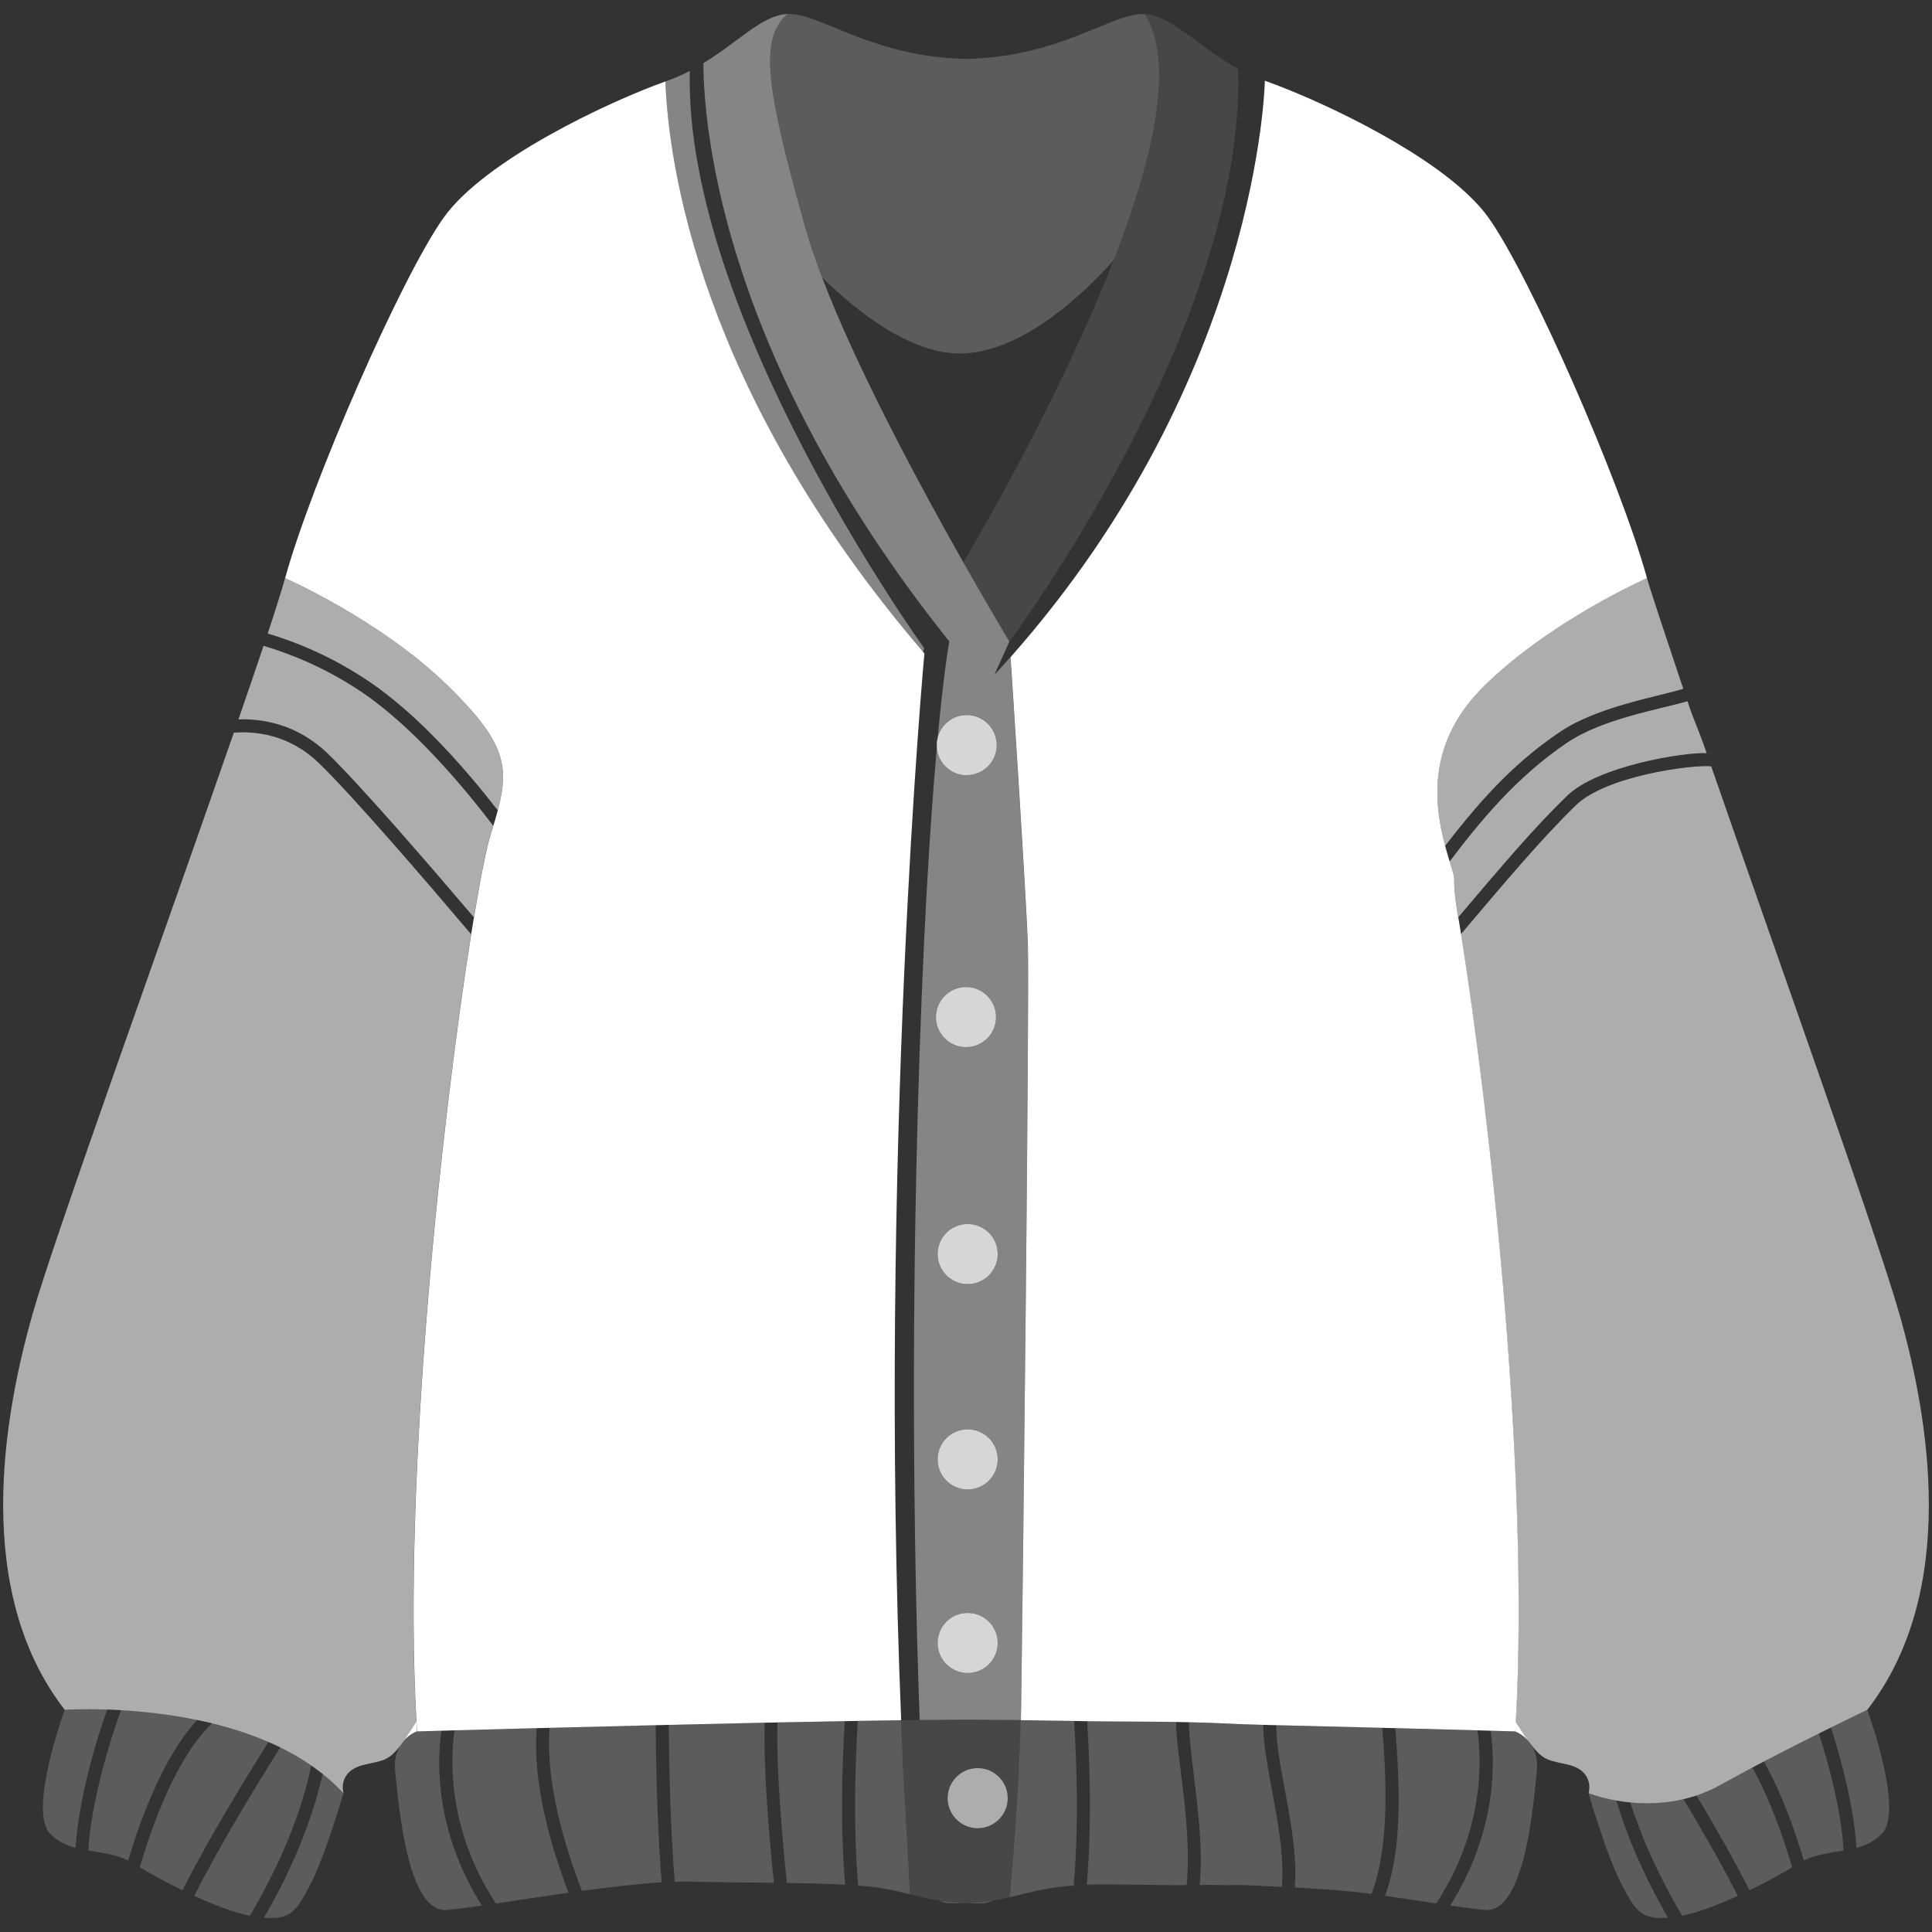 <svg viewBox="0 0 301 301" xmlns="http://www.w3.org/2000/svg"><rect x="0" y="0" width="301" height="301" fill="#333333" stroke="none"/><g fill="#fff"><path d="m 64.95 269.75 c -.03 -.51 -.06 -1.03 -.09 -1.54 -.77 1.25 -1.41 2.22 -1.97 3 .95 -1.09 2.05 -1.46 2.05 -1.46 z"/><path d="m 122.59 293.36 c 3.25 .05 6.38 .12 9.09 .27 -.81 -8.99 -.47 -18.88 -.07 -25.47 -3.36 .06 -6.88 .13 -10.48 .2 -.21 6.29 .57 16.35 1.46 25 z" opacity=".2"/><path d="m 90.66 294.59 c 4.4 -.6 8.77 -1.1 12.43 -1.33 -.69 -8.45 -.89 -17.94 -.94 -24.49 -5.84 .14 -11.47 .28 -16.51 .41 -.68 8.34 2.24 18.2 5.02 25.4 z" opacity=".2"/><path d="m 62.9 271.21 c -.19 .27 -.37 .51 -.54 .73 -.58 .95 -.98 2.26 -.79 4.05 .52 4.94 1.82 22.1 8.06 21.58 1.25 -.11 3.15 -.36 5.44 -.69 -7.37 -11.69 -6.98 -22.5 -6.31 -27.24 -2.42 .07 -3.81 .11 -3.81 .11 s -1.1 .37 -2.05 1.46 z" opacity=".2"/><path d="m 105.11 293.17 c .89 -.03 1.73 -.04 2.49 -.02 3.92 .1 8.5 .13 12.97 .18 -.83 -8.12 -1.65 -18.25 -1.42 -24.93 -4.96 .1 -10.02 .22 -14.96 .34 .05 6.54 .25 16.07 .93 24.44 z" opacity=".2"/><path d="m 154.7 296.11 c -1.17 .18 -2.52 .32 -4.2 .38 .72 .03 1.48 .05 2.34 .05 .65 0 1.26 -.16 1.86 -.42 z" opacity=".2"/><path d="m 77.26 296.56 c 3.35 -.5 7.29 -1.11 11.31 -1.68 -2.78 -7.27 -5.61 -17.08 -4.96 -25.64 -5.13 .13 -9.54 .25 -12.79 .34 -.63 4.31 -1.2 15.33 6.43 26.97 z" opacity=".2"/><path d="m 10.09 266.37 s -5.72 15.6 -2.34 19.24 c 1.15 1.24 2.54 1.87 4.03 2.27 .45 -7.31 2.99 -16.2 4.95 -21.56 -4.02 -.14 -6.64 .04 -6.64 .04 z" opacity=".2"/><path d="m 50.27 276.36 c -1.91 8.59 -5.75 16.57 -9.14 22.41 4.21 .35 5.06 -1.09 7.18 -5.1 2.34 -4.42 5.2 -14.3 5.2 -14.3 -1 -1.1 -2.09 -2.09 -3.25 -3.01 z" opacity=".2"/><path d="m 13.77 288.31 c 2.08 .36 4.25 .59 6.2 1.55 1.86 -6.27 5.46 -16.21 10.77 -21.91 -4.32 -.89 -8.46 -1.33 -11.88 -1.53 -1.86 5.05 -4.68 14.48 -5.1 21.89 z" opacity=".2"/><path d="m 30.26 295.37 c 3.05 1.4 6.18 2.61 8.67 3.1 3.54 -5.99 7.73 -14.47 9.57 -23.42 -1.53 -1.06 -3.14 -1.99 -4.82 -2.82 -4.47 7.06 -9.92 16.2 -13.42 23.14 z" opacity=".2"/><path d="m 21.78 290.92 c 1.77 1.06 4.14 2.36 6.66 3.59 4.04 -8.09 10.28 -18.2 13.4 -23.13 -2.86 -1.24 -5.84 -2.19 -8.78 -2.91 -5.56 5.2 -9.4 16.03 -11.29 22.44 z" opacity=".2"/><path d="m 69.63 106.72 c -10.4 -10.14 -25.22 -16.64 -25.22 -16.64 -.52 1.89 -1.46 4.85 -2.7 8.62 4.43 1.32 9.99 3.57 15.75 7.45 7.9 5.32 15.41 14.05 20.09 20.1 1.89 -7.1 1 -10.83 -7.92 -19.52 z" opacity=".6"/><path d="m 64.86 268.21 c -2.18 -39.17 4.16 -95.21 8.53 -122.67 -6.74 -7.95 -18.39 -21.52 -23.71 -26.65 -4.67 -4.51 -9.97 -5 -13.25 -4.74 -10.61 30.6 -27.86 78.34 -31.29 90.34 -4.68 16.38 -9.36 43.42 4.94 61.89 0 0 2.62 -.18 6.64 -.04 .68 .02 1.39 .05 2.14 .1 3.42 .2 7.56 .64 11.88 1.53 .77 .16 1.54 .33 2.32 .52 2.94 .72 5.92 1.67 8.78 2.91 .62 .27 1.24 .55 1.85 .85 1.68 .82 3.29 1.76 4.82 2.82 .6 .42 1.19 .85 1.76 1.31 1.15 .92 2.24 1.92 3.25 3.01 0 0 -1.04 -3.38 3.12 -4.42 2.86 -.71 3.76 -.46 5.73 -3.01 .17 -.22 .35 -.46 .54 -.73 .55 -.78 1.19 -1.76 1.97 -3 z" opacity=".6"/><path d="m 76.85 128.66 c -4.53 -5.95 -12.4 -15.38 -20.52 -20.85 -5.55 -3.74 -10.97 -5.92 -15.27 -7.19 -1.12 3.35 -2.44 7.21 -3.91 11.46 3.71 -.13 9.13 .7 13.94 5.35 5.16 4.99 15.88 17.42 22.73 25.48 1.06 -6.38 1.97 -10.89 2.57 -12.8 .16 -.5 .31 -.99 .45 -1.46 z" opacity=".6"/><path d="m 238.1 271.21 c -.55 -.78 -1.19 -1.76 -1.97 -3 -.03 .52 -.06 1.03 -.09 1.54 0 0 1.1 .37 2.05 1.46 z"/><path d="m 169.32 293.63 c 2.7 -.15 12.3 .12 15.55 .07 .88 -8.65 -1.45 -19.14 -1.66 -25.42 -3.6 -.07 -10.47 -.07 -13.83 -.12 .41 6.59 .74 16.48 -.07 25.47 z" opacity=".2"/><path d="m 201.72 294.06 c 3.67 .23 7.56 .42 11.95 1.01 2.78 -7.2 2.37 -17.55 1.68 -25.88 -5.04 -.13 -10.66 -.27 -16.51 -.41 -.05 6.55 3.57 16.83 2.88 25.28 z" opacity=".2"/><path d="m 236.05 269.75 s -1.39 -.04 -3.81 -.11 c .67 4.74 1.06 15.55 -6.31 27.24 2.29 .33 4.19 .59 5.44 .69 6.24 .52 7.54 -16.64 8.06 -21.58 .19 -1.8 -.21 -3.11 -.79 -4.05 -.17 -.22 -.35 -.46 -.54 -.73 -.95 -1.09 -2.05 -1.46 -2.05 -1.46 z" opacity=".2"/><path d="m 186.9 293.67 c 4.47 -.05 1.93 .1 5.85 0 .76 -.02 6.07 .27 6.96 .3 .68 -8.37 -2.94 -18.69 -2.89 -25.24 -4.95 -.12 -6.66 -.31 -11.61 -.41 .23 6.68 2.52 17.23 1.69 25.35 z" opacity=".2"/><path d="m 150.5 296.49 c -1.68 -.06 -3.03 -.2 -4.2 -.38 .59 .27 1.21 .42 1.86 .42 .86 0 1.62 -.02 2.34 -.05 z" opacity=".2"/><path d="m 157.32 295.58 c 1.8 -.43 3.54 -.93 6.18 -1.39 1.03 -.18 2.32 -.32 3.77 -.43 .82 -8.96 .48 -19.03 .07 -25.64 -2.94 -.05 -5.73 -.09 -8.32 -.12 -.26 10.56 -1.11 21.22 -1.7 27.59 z" opacity=".2"/><path d="m 149.71 267.93 h .79 c -.26 0 -.53 0 -.78 0 z"/><path d="m 215.77 295.36 c 4.02 .57 4.63 .7 7.98 1.2 7.63 -11.64 7.06 -22.66 6.43 -26.97 -3.24 -.09 -7.65 -.21 -12.79 -.34 .66 8.56 1.16 18.85 -1.62 26.12 z" opacity=".2"/><path d="m 285.24 269.13 c 1.75 5.34 3.61 12.6 3.99 18.75 1.49 -.4 2.88 -1.03 4.03 -2.27 3.38 -3.64 -2.34 -19.24 -2.34 -19.24 s -2.29 1.09 -5.67 2.76 z" opacity=".2"/><path d="m 252.69 293.67 c 2.12 4.01 2.97 5.45 7.18 5.1 -2.84 -4.88 -5.97 -11.27 -8.04 -18.25 -2.66 -.47 -4.35 -1.15 -4.35 -1.15 s 2.86 9.88 5.2 14.3 z" opacity=".2"/><path d="m 281.03 289.86 c 1.95 -.96 4.12 -1.19 6.2 -1.55 -.33 -5.88 -2.18 -13.03 -3.85 -18.26 -2.56 1.27 -5.54 2.78 -8.57 4.37 2.88 5.18 4.96 11.16 6.23 15.44 z" opacity=".2"/><path d="m 254.01 280.82 c 2.13 6.76 5.29 12.97 8.06 17.65 2.49 -.5 5.62 -1.7 8.67 -3.1 -2.27 -4.49 -5.35 -9.9 -8.45 -15.07 -3.02 .71 -5.88 .75 -8.28 .52 z" opacity=".2"/><path d="m 264.3 279.72 c 2.8 4.66 5.9 10.07 8.26 14.79 2.53 -1.24 4.89 -2.53 6.66 -3.59 -1.24 -4.22 -3.34 -10.37 -6.21 -15.55 -1.69 .9 -3.38 1.81 -4.98 2.71 -1.24 .69 -2.49 1.24 -3.73 1.65 z" opacity=".2"/><path d="m 225.14 131.79 c 4.69 -6.05 10 -12.45 17.91 -17.77 5.75 -3.88 14.77 -5.38 19.2 -6.7 -1.25 -3.76 -5.14 -15.35 -5.66 -17.24 0 0 -14.82 6.5 -25.22 16.64 -8.91 8.69 -8.11 17.97 -6.23 25.07 z" opacity=".6"/><path d="m 227.18 142.92 c 6.85 -8.07 11.8 -13.94 16.96 -18.93 4.81 -4.65 18.04 -6.79 21.75 -6.66 -1.47 -4.25 -1.87 -4.73 -2.99 -8.08 -4.3 1.27 -13.17 2.7 -18.72 6.44 -8.11 5.47 -13.81 12.58 -18.33 18.53 .14 .47 .3 .95 .45 1.46 .6 1.91 -.17 .86 .88 7.25 z" opacity=".6"/><path d="m 150.5 267.93 h .79 -.01 c -.25 0 -.52 0 -.78 0 z"/><path d="m 144 101 s -37.5 -51.91 -36.53 -89.95 c -1.1 .57 -2.26 1.1 -3.52 1.54 -.09 .03 -.19 .07 -.29 .1 .46 12.47 5.1 47.9 40.14 88.86 l .19 -.55 z" opacity=".4"/><path d="m 140.62 273.65 c -.03 -.59 -.05 -1.17 -.08 -1.76 -.06 -1.29 -.11 -2.58 -.17 -3.87 -.88 .01 -1.78 .03 -2.7 .04 -1.31 .02 -2.65 .04 -4.03 .06 -.4 6.61 -.74 16.68 .07 25.64 1.45 .11 2.74 .25 3.77 .43 1.74 .3 3.07 .63 4.3 .93 l -1.18 -21.47 z" opacity=".2"/><path d="m 151.29 267.93 c -.27 0 -.53 0 -.79 0 s -.52 0 -.79 0 c -1.92 .01 -4.09 .02 -6.44 .05 -.94 .01 -1.9 .02 -2.9 .04 .05 1.29 .11 2.58 .17 3.87 .03 .59 .05 1.17 .08 1.76 l 1.18 21.47 c 1.5 .38 2.84 .73 4.5 .98 1.17 .18 2.52 .32 4.2 .38 1.68 -.06 3.03 -.2 4.2 -.38 .96 -.15 1.8 -.33 2.63 -.52 .59 -6.37 1.44 -17.03 1.7 -27.59 -2.86 -.03 -5.47 -.06 -7.74 -.06 z m 1.03 16.9 c -2.59 0 -4.68 -2.1 -4.68 -4.68 s 2.1 -4.68 4.68 -4.68 4.68 2.1 4.68 4.68 -2.1 4.68 -4.68 4.68 z" opacity=".1"/><path d="m 144 101.78 c -.07 -.08 -.13 -.15 -.19 -.23 -35.04 -40.95 -39.68 -76.38 -40.14 -88.86 -8.97 3.21 -28.12 12.21 -34.55 21.22 -6.5 9.1 -20.54 41.08 -24.7 56.17 0 0 14.82 6.5 25.22 16.64 8.91 8.69 9.8 12.42 7.92 19.52 -.2 .77 -.44 1.57 -.7 2.42 -.14 .47 -.3 .95 -.45 1.46 -.6 1.91 -1.51 6.42 -2.57 12.8 -.14 .84 -.28 1.71 -.43 2.62 -4.37 27.46 -10.71 83.51 -8.53 122.67 .03 .52 .06 1.03 .09 1.54 0 0 1.39 -.04 3.81 -.11 .62 -.02 1.31 -.04 2.06 -.06 3.24 -.09 7.65 -.21 12.79 -.34 .66 -.02 1.34 -.04 2.03 -.05 5.04 -.13 10.66 -.27 16.51 -.41 .67 -.02 1.35 -.03 2.02 -.05 4.95 -.12 10.01 -.23 14.96 -.34 .67 -.01 1.33 -.03 2 -.04 3.6 -.07 7.12 -.14 10.48 -.2 .69 -.01 1.37 -.02 2.04 -.04 1.38 -.02 2.72 -.04 4.03 -.06 .92 -.01 1.82 -.03 2.7 -.04 -3.6 -87.96 3.62 -166.24 3.62 -166.24 z"/><path d="m 227.18 142.92 c -1.06 -6.38 -.28 -5.34 -.88 -7.25 -.16 -.5 -.31 -.99 -.45 -1.46 -.26 -.86 -.5 -1.66 -.7 -2.42 -1.89 -7.1 -2.68 -16.39 6.23 -25.07 10.4 -10.14 25.22 -16.64 25.22 -16.64 -4.16 -15.08 -18.2 -47.06 -24.7 -56.17 -.83 -1.17 -1.88 -2.33 -3.09 -3.49 -8.23 -7.85 -24.04 -15.12 -31.75 -17.84 0 0 -.76 45.89 -39.62 89.8 .11 1.71 .28 4.22 .47 7.2 .79 12.17 2.05 32.2 2.23 37.7 .26 8.06 -.78 100.63 -1.04 118.05 -.01 .89 -.03 1.78 -.05 2.67 2.59 .03 5.38 .07 8.32 .12 .67 .01 1.35 .02 2.04 .04 3.36 .06 10.23 .05 13.83 .12 .66 .01 1.33 .03 2 .04 4.96 .1 6.67 .29 11.61 .41 .68 .02 1.35 .03 2.02 .05 5.84 .14 11.47 .28 16.51 .41 .69 .02 1.36 .04 2.03 .05 5.13 .13 9.54 .25 12.79 .34 .75 .02 1.44 .04 2.06 .06 2.42 .07 3.81 .11 3.81 .11 .03 -.51 .06 -1.03 .09 -1.54 2.18 -39.17 -4.16 -95.21 -8.53 -122.67 -.14 -.91 -.29 -1.78 -.43 -2.62 z"/><path d="m 295.85 204.48 c -3.43 -12 -18.64 -54.5 -29.25 -85.09 -3.29 -.26 -16.39 1.53 -21.06 6.05 -5.31 5.14 -11.2 12.15 -17.93 20.1 4.37 27.46 10.71 83.51 8.53 122.67 .77 1.25 1.41 2.22 1.97 3 .19 .27 .37 .51 .54 .73 1.97 2.55 2.87 2.3 5.73 3.01 4.16 1.04 3.12 4.42 3.12 4.42 s 1.69 .69 4.35 1.15 c .67 .12 1.39 .22 2.17 .3 2.39 .23 5.26 .19 8.28 -.52 .67 -.16 1.34 -.35 2.02 -.57 1.24 -.42 2.49 -.96 3.73 -1.65 1.61 -.9 3.29 -1.81 4.98 -2.71 .6 -.32 1.2 -.63 1.79 -.94 3.03 -1.59 6.01 -3.1 8.57 -4.37 .65 -.32 1.27 -.63 1.86 -.92 3.39 -1.67 5.67 -2.76 5.67 -2.76 14.3 -18.46 9.62 -45.5 4.94 -61.89 z" opacity=".6"/><path d="m 150.57 55.04 c 9.24 -.68 18.28 -9.3 22.92 -14.47 6.09 -15.66 9.67 -30.88 4.84 -38.38 -5.08 -.25 -12.91 6.67 -27.82 6.99 -14.91 -.32 -22.74 -7.24 -27.82 -6.99 -4.42 3.9 -3.38 11.44 2.86 33.54 .65 2.3 1.51 4.82 2.53 7.49 5.52 5.43 14.31 12.42 22.5 11.82 z" opacity=".2"/><path d="m 160.12 147.28 c -.18 -5.5 -1.44 -25.53 -2.23 -37.7 -.19 -2.98 -.36 -5.49 -.47 -7.2 -.82 .92 -1.65 1.85 -2.5 2.77 l 2.34 -5.2 s -2.99 -4.94 -7.17 -12.33 c -6.76 -11.93 -16.62 -30.24 -22.02 -44.41 -1.02 -2.67 -1.88 -5.19 -2.53 -7.49 -6.24 -22.1 -7.28 -29.64 -2.86 -33.54 -1.98 .1 -3.88 1.17 -5.96 2.64 -2.1 1.48 -4.4 3.36 -7.14 5.03 .07 10.61 3.21 46.11 38.32 90.1 0 0 -.81 4.17 -1.81 14.99 .51 -2.03 2.33 -3.55 4.53 -3.55 2.59 0 4.68 2.1 4.68 4.68 s -2.1 4.68 -4.68 4.68 c -2.5 0 -4.51 -1.96 -4.65 -4.42 -1.03 11.45 -2.23 29.74 -3 57.46 -1.25 45.14 -.17 81.46 .32 94.18 2.35 -.03 4.52 -.04 6.44 -.05 h .01 .78 .78 .01 c 2.27 .01 4.88 .03 7.74 .06 .02 -.89 .04 -1.78 .05 -2.67 .26 -17.42 1.3 -109.99 1.04 -118.05 z m -9.62 6.5 c 2.59 0 4.68 2.1 4.68 4.68 s -2.1 4.68 -4.68 4.68 -4.68 -2.1 -4.68 -4.68 2.1 -4.68 4.68 -4.68 z m .26 106.87 c -2.59 0 -4.68 -2.1 -4.68 -4.68 s 2.1 -4.68 4.68 -4.68 4.68 2.1 4.68 4.68 -2.1 4.68 -4.68 4.68 z m 0 -28.6 c -2.59 0 -4.68 -2.1 -4.68 -4.68 s 2.1 -4.68 4.68 -4.68 4.68 2.1 4.68 4.68 -2.1 4.68 -4.68 4.68 z m 0 -31.99 c -2.59 0 -4.68 -2.1 -4.68 -4.68 s 2.1 -4.68 4.68 -4.68 4.68 2.1 4.68 4.68 -2.1 4.68 -4.68 4.68 z" opacity=".4"/><path d="m 192.89 10.71 c -3.22 -1.76 -5.84 -3.89 -8.2 -5.59 -2.25 -1.61 -4.27 -2.83 -6.37 -2.94 4.83 7.5 1.25 22.72 -4.84 38.38 -7.79 20.02 -19.68 40.77 -23.39 47.06 4.18 7.39 7.17 12.33 7.17 12.33 s 36.89 -49.28 35.63 -89.24 z" opacity=".1"/><path d="m 150.61 120.76 c 2.59 0 4.68 -2.1 4.68 -4.68 s -2.1 -4.68 -4.68 -4.68 c -2.19 0 -4.02 1.51 -4.53 3.55 -.04 .45 -.09 .92 -.13 1.4 .14 2.46 2.16 4.42 4.65 4.42 z" opacity=".8"/><path d="m 145.96 116.34 c .04 -.48 .09 -.94 .13 -1.4 -.09 .37 -.15 .74 -.15 1.13 0 .09 .02 .17 .03 .26 z"/><path d="m 150.5 163.14 c 2.59 0 4.68 -2.1 4.68 -4.68 s -2.1 -4.68 -4.68 -4.68 -4.68 2.1 -4.68 4.68 2.1 4.68 4.68 4.68 z" opacity=".8"/><path d="m 150.76 190.7 c -2.59 0 -4.68 2.1 -4.68 4.68 s 2.1 4.68 4.68 4.68 4.68 -2.1 4.68 -4.68 -2.1 -4.68 -4.68 -4.68 z" opacity=".8"/><path d="m 150.76 222.69 c -2.59 0 -4.68 2.1 -4.68 4.68 s 2.1 4.68 4.68 4.68 4.68 -2.1 4.68 -4.68 -2.1 -4.68 -4.68 -4.68 z" opacity=".8"/><path d="m 150.76 251.29 c -2.59 0 -4.68 2.1 -4.68 4.68 s 2.1 4.68 4.68 4.68 4.68 -2.1 4.68 -4.68 -2.1 -4.68 -4.68 -4.68 z" opacity=".8"/><path d="m 152.32 275.47 c -2.59 0 -4.68 2.1 -4.68 4.68 s 2.1 4.68 4.68 4.68 4.68 -2.1 4.68 -4.68 -2.1 -4.68 -4.68 -4.68 z" opacity=".6"/></g></svg>